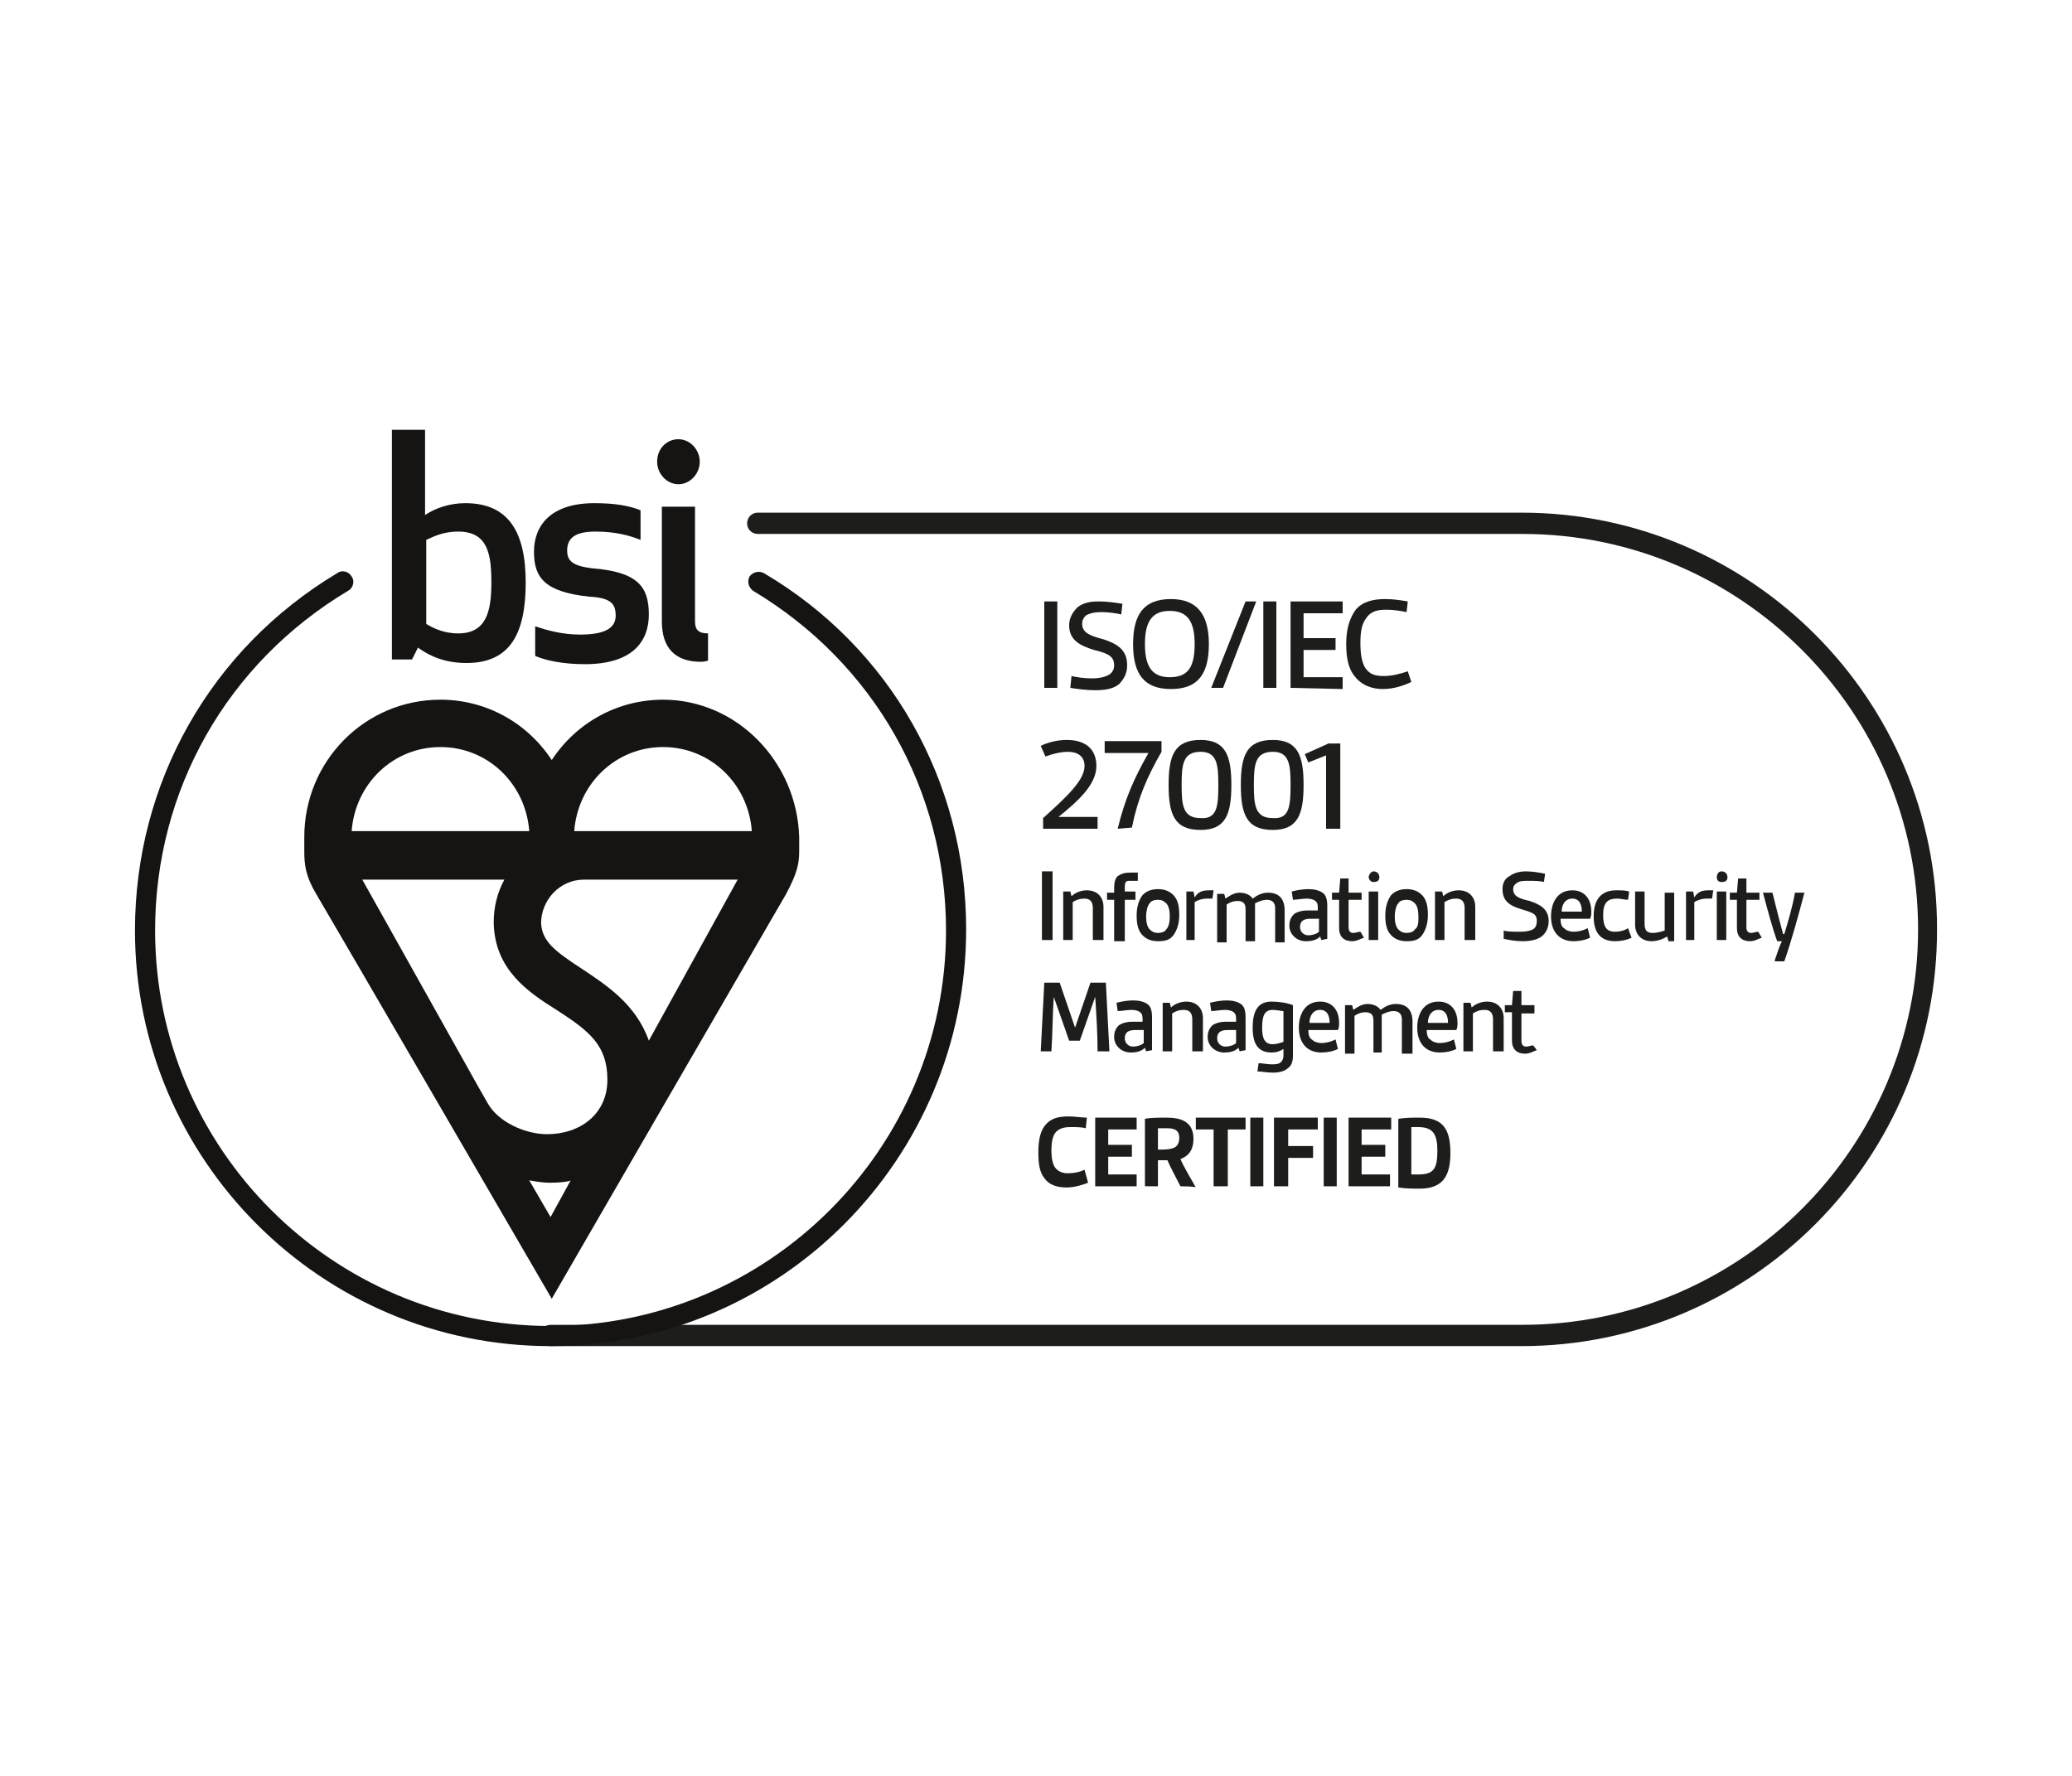 <?xml version="1.0" encoding="UTF-8"?><svg id="Layer_1" xmlns="http://www.w3.org/2000/svg" width="175" height="150" viewBox="0 0 175 150"><g><path d="m91.9,99.9c-.5.2-1.2.4-1.8.4-.8,0-1.5-.2-1.9-.8-.4-.5-.5-1.2-.5-2.2,0-1.1.2-1.9.7-2.4s1.1-.6,1.9-.6c.5,0,1,.1,1.5.1l-.1.9c-.3-.1-.8-.1-1.3-.1s-.9.1-1.2.4c-.3.3-.4.9-.4,1.6,0,.6.1,1.1.3,1.4.3.4.7.5,1.1.5.5,0,1-.1,1.4-.3l.3,1.1Z" style="fill:#1d1d1b;"/><path d="m92.5,100.2v-5.8h3.5v1h-2.4v1.3h2v1h-2v1.5h2.4v1h-3.5Z" style="fill:#1d1d1b;"/><path d="m99.7,100.2c-.4-.8-.8-1.5-1.1-2.2h-.8v2.2h-1.1v-5.7c.5-.1,1.3-.1,1.8-.1,1.2,0,2.3.3,2.3,1.8,0,.8-.3,1.4-1.1,1.7.3.7.8,1.5,1.3,2.4,0-.1-1.3-.1-1.3-.1Zm-1.9-3.1c.5,0,.9,0,1.2-.1.4-.1.6-.4.6-.9,0-.7-.5-.8-1-.8h-.8s0,1.8,0,1.8Z" style="fill:#1d1d1b;"/><path d="m102.5,100.2v-4.8h-1.5v-1h4.2v1h-1.5v4.8h-1.2Z" style="fill:#1d1d1b;"/><path d="m105.6,100.2v-5.8h1.1v5.8h-1.1Z" style="fill:#1d1d1b;"/><path d="m107.6,100.2v-5.8h3.7v1h-2.5v1.4h2.1v1h-2.1v2.4h-1.2Z" style="fill:#1d1d1b;"/><path d="m111.8,100.2v-5.8h1.1v5.8h-1.1Z" style="fill:#1d1d1b;"/><path d="m113.9,100.2v-5.8h3.6v1h-2.5v1.3h2v1h-2v1.5h2.4v1h-3.5Z" style="fill:#1d1d1b;"/><path d="m118.1,94.5c.6-.1,1.3-.1,1.8-.1,2,0,2.6,1,2.6,3s-.7,3-2.6,3c-.5,0-1.2,0-1.8-.1v-5.8Zm1.1,4.7h.6c1.3,0,1.6-.5,1.6-2,0-1.3-.3-2-1.6-2h-.6v4Z" style="fill:#1d1d1b;"/></g><g><path d="m88.2,58.1v-7.3h1.1v7.3h-1.1Z" style="fill:#1d1d1b;"/><path d="m90.5,57.1c.4.1,1.1.2,1.7.2s1.2-.1,1.6-.4c.2-.2.3-.4.3-.7,0-.7-.4-1-1.7-1.3-1.3-.4-2.1-.9-2.1-2.1,0-.6.3-1.1.7-1.5.5-.4,1.1-.5,1.8-.5s1.4.1,2,.2l-.1.9c-.4-.1-1.1-.2-1.7-.2-.5,0-1,.1-1.3.3-.2.2-.3.4-.3.7,0,.7.6,1,1.8,1.3,1.2.4,2,.9,2,2.2,0,.7-.3,1.2-.7,1.6-.5.4-1.2.5-2,.5-.7,0-1.5-.1-2.1-.2l.1-1Z" style="fill:#1d1d1b;"/><path d="m95.7,54.4c0-2.5.9-3.8,3.2-3.8,2.2,0,3.2,1.3,3.2,3.8s-.9,3.8-3.2,3.8-3.2-1.3-3.2-3.8Zm5.2,0c0-1.9-.6-2.8-2.1-2.8s-2.1.9-2.1,2.8.6,2.8,2.1,2.8,2.1-.8,2.1-2.8Z" style="fill:#1d1d1b;"/><path d="m102.3,58.1l2.9-7.3h.9l-2.8,7.3h-1Z" style="fill:#1d1d1b;"/><path d="m106.7,58.1v-7.3h1.1v7.3h-1.1Z" style="fill:#1d1d1b;"/><path d="m109,58.1v-7.3h4.4v1h-3.3v2.1h2.7v1h-2.7v2.3h3.3v1l-4.4-.1h0Z" style="fill:#1d1d1b;"/><path d="m119.2,57.6c-.6.3-1.5.6-2.4.6s-1.8-.3-2.4-1.1c-.5-.6-.7-1.5-.7-2.7,0-1.3.3-2.2.8-2.9.6-.7,1.5-.9,2.5-.9.7,0,1.3.1,1.9.2l-.1.9c-.5-.1-1.1-.2-1.7-.2-.7,0-1.3.1-1.7.7-.4.5-.5,1.2-.5,2.1s.1,1.6.4,2.1c.4.6.9.7,1.6.7s1.4-.2,2-.4l.3.9Z" style="fill:#1d1d1b;"/><path d="m88.1,70v-.9c2-1.8,3.5-3.2,3.5-4.4,0-.9-.7-1.2-1.4-1.2-.6,0-1.4.2-1.9.4l-.4-.9c.6-.3,1.4-.5,2.2-.5,1.5,0,2.5.7,2.5,2.2,0,1.6-1.6,3-3.2,4.3h3.3v1h-4.6Z" style="fill:#1d1d1b;"/><path d="m94.4,70c.6-2.5,1.4-4.3,2.6-6.4h-3.7v-1h4.8v.9c-1.2,2.1-2,3.9-2.5,6.4l-1.2.1h0Z" style="fill:#1d1d1b;"/><path d="m98.7,66.3c0-2.5.5-3.8,2.7-3.8,2.1,0,2.6,1.3,2.6,3.8s-.5,3.8-2.6,3.8c-2.2,0-2.7-1.3-2.7-3.8Zm4.2,0c0-1.7-.1-2.8-1.5-2.8-1.5,0-1.6,1.1-1.6,2.8s.1,2.8,1.6,2.8c1.4.1,1.5-1,1.5-2.8Z" style="fill:#1d1d1b;"/><path d="m104.8,66.3c0-2.5.5-3.8,2.7-3.8,2.1,0,2.6,1.3,2.6,3.8s-.5,3.8-2.6,3.8c-2.2,0-2.7-1.3-2.7-3.8Zm4.2,0c0-1.7-.1-2.8-1.5-2.8-1.5,0-1.6,1.1-1.6,2.8s.1,2.8,1.6,2.8c1.4.1,1.5-1,1.5-2.8Z" style="fill:#1d1d1b;"/><path d="m112,70v-6.2l-1.5.6-.3-.7,2-.9h1v7.2h-1.2Z" style="fill:#1d1d1b;"/><path d="m88,79.4v-5.8h.9v5.8h-.9Z" style="fill:#1d1d1b;"/><path d="m92.3,79.4v-2.7c0-.5-.2-.8-.7-.8-.4,0-.7.1-1,.3v3.2h-.8v-4.1h.6l.1.4c.3-.3.8-.5,1.3-.5.9,0,1.4.6,1.4,1.4v2.8c-.1,0-.9,0-.9,0Z" style="fill:#1d1d1b;"/><path d="m94.1,79.4v-3.4h-.6v-.6h.6v-.4c0-.5.1-.8.3-1,.3-.2.6-.3,1.1-.3h.6v.7h-.6c-.2,0-.4,0-.4.1-.1.1-.1.3-.1.5v.3h.9v.7h-.9v3.5h-.9v-.1Z" style="fill:#1d1d1b;"/><path d="m97.8,79.5c-.6,0-1-.2-1.3-.5-.4-.4-.5-1-.5-1.7s.2-1.3.5-1.7c.3-.3.7-.5,1.3-.5s1,.2,1.3.5c.4.4.5,1,.5,1.7s-.2,1.3-.5,1.7c-.3.4-.7.5-1.3.5Zm1-2.1c0-.5-.1-.9-.3-1.1-.2-.2-.4-.3-.7-.3s-.6.1-.7.3c-.2.2-.3.7-.3,1.1,0,.5.1.9.3,1.1.2.2.4.3.7.3s.6-.1.7-.3c.2-.2.3-.6.3-1.1Z" style="fill:#1d1d1b;"/><path d="m100.2,79.4v-4.1h.6l.1.5h0c.3-.5.7-.6,1.2-.6h.4l-.1.7h-.5c-.3,0-.7.1-1,.3v3.2h-.7Z" style="fill:#1d1d1b;"/><path d="m107.7,79.4v-2.7c0-.5-.3-.7-.7-.7-.3,0-.6.1-1,.3v3.2h-.8v-2.7c0-.5-.2-.7-.7-.7-.3,0-.6.1-.9.3v3.2h-.8v-4.1h.6l.1.4c.3-.2.7-.5,1.2-.5s.9.2,1.1.5c.4-.3.8-.5,1.3-.5.9,0,1.4.5,1.4,1.5v2.7h-.8v-.2Z" style="fill:#1d1d1b;"/><path d="m111.6,79.4l-.1-.3c-.3.3-.7.4-1.2.4-.8,0-1.4-.6-1.4-1.3,0-.4.1-.7.4-1,.3-.2.7-.3,1.1-.3h.9v-.3c0-.3-.1-.4-.2-.5s-.4-.2-.7-.2c-.4,0-.9.1-1.2.1l-.1-.7c.4-.1.9-.2,1.4-.2s.9.1,1.2.3c.3.2.4.6.4,1.1v2.8l-.5.1h0Zm-.2-1.8h-.7c-.6,0-.9.2-.9.7,0,.4.3.7.7.7.3,0,.7-.1.9-.3v-1.1Z" style="fill:#1d1d1b;"/><path d="m115.2,79.2c-.3.1-.6.3-1,.3-.7,0-1.1-.4-1.1-1.1v-2.4h-.6v-.6h.6l.1-1.2h.7v1.2h1.1v.6h-1.1v2.3c0,.3.1.5.4.5.2,0,.4-.1.6-.1l.3.5Z" style="fill:#1d1d1b;"/><path d="m116,73.6c.3,0,.5.2.5.5s-.2.4-.5.4c-.2,0-.4-.2-.4-.4s.2-.5.4-.5Zm-.4,5.8v-4.1h.8v4.1h-.8Z" style="fill:#1d1d1b;"/><path d="m118.8,79.5c-.6,0-1-.2-1.3-.5-.4-.4-.5-1-.5-1.7s.2-1.3.5-1.7c.3-.3.7-.5,1.3-.5s1,.2,1.3.5c.4.4.5,1,.5,1.7s-.2,1.3-.5,1.7c-.3.4-.7.5-1.3.5Zm1-2.1c0-.5-.1-.9-.3-1.1-.2-.2-.4-.3-.7-.3s-.6.1-.7.3c-.2.2-.3.7-.3,1.1,0,.5.1.9.3,1.1.2.2.4.3.7.3s.6-.1.7-.3c.3-.2.3-.6.3-1.1Z" style="fill:#1d1d1b;"/><path d="m123.7,79.4v-2.7c0-.5-.2-.8-.7-.8-.4,0-.7.1-1,.3v3.2h-.8v-4.1h.6l.1.4c.3-.3.8-.5,1.3-.5.9,0,1.4.6,1.4,1.4v2.8c-.1,0-.9,0-.9,0Z" style="fill:#1d1d1b;"/><path d="m127,78.6c.3.1.9.1,1.4.1s1-.1,1.2-.3c.1-.1.2-.3.2-.6,0-.6-.3-.7-1.3-1s-1.6-.7-1.6-1.7c0-.5.2-.9.6-1.1.4-.3.9-.4,1.4-.4s1.1.1,1.6.2l-.1.7c-.3-.1-.9-.1-1.3-.1s-.8,0-1,.2c-.2.1-.3.3-.3.5,0,.6.5.8,1.4,1,.9.3,1.6.7,1.6,1.7,0,.5-.2,1-.6,1.3-.4.3-1,.4-1.6.4s-1.1-.1-1.6-.2v-.7Z" style="fill:#1d1d1b;"/><path d="m134.3,79.2c-.4.2-.9.3-1.4.3-1.2,0-1.9-.8-1.9-2.1,0-1.1.5-2.2,1.8-2.2,1,0,1.6.7,1.6,1.8,0,.2,0,.4-.1.6h-2.5c0,.4.1.7.3.8.2.2.5.3.8.3.4,0,.8-.1,1.2-.3l.2.8Zm-.7-2.2c0-.6-.2-1.1-.8-1.1s-.9.5-.9,1.1h1.7Z" style="fill:#1d1d1b;"/><path d="m137.8,79.2c-.4.2-.9.3-1.4.3-1.1,0-1.8-.6-1.8-2.1,0-1.7.9-2.2,1.9-2.2.4,0,.8,0,1.1.1l-.1.7c-.3,0-.6-.1-.9-.1-.8,0-1.2.3-1.2,1.4,0,1,.3,1.4,1,1.4.4,0,.8-.1,1.1-.3l.3.8Z" style="fill:#1d1d1b;"/><path d="m140.9,79.4l-.1-.3c-.3.2-.8.4-1.3.4-.9,0-1.4-.6-1.4-1.4v-2.8h.8v2.7c0,.6.2.8.7.8.3,0,.7-.1,1-.2v-3.2h.8v4.1h-.5v-.1Z" style="fill:#1d1d1b;"/><path d="m142.4,79.4v-4.1h.6l.1.5h0c.3-.5.7-.6,1.2-.6h.4l-.1.7h-.5c-.3,0-.7.1-1,.3v3.2h-.7Z" style="fill:#1d1d1b;"/><path d="m145.4,73.6c.3,0,.5.2.5.5s-.2.4-.5.4-.4-.2-.4-.4.1-.5.4-.5Zm-.4,5.8v-4.1h.8v4.1h-.8Z" style="fill:#1d1d1b;"/><path d="m148.8,79.2c-.3.1-.6.3-1,.3-.7,0-1.1-.4-1.1-1.1v-2.4h-.6v-.6h.6l.1-1.2h.7v1.2h1.1v.6h-1.1v2.3c0,.3.1.5.4.5.2,0,.4-.1.6-.1l.3.5Z" style="fill:#1d1d1b;"/><path d="m149.9,81.1c.2-.6.4-1.2.6-1.6h-.4c-.4-1.1-.8-2.6-1.2-4.1h.8c.3,1.2.6,2.4.9,3.5h.1c.3-1,.7-2.3.9-3.5h.8c-.5,1.9-1.1,4.1-1.7,5.8h-.8v-.1Z" style="fill:#1d1d1b;"/><path d="m92.7,88.8c0-1.5-.1-3.1-.2-4.6h0l-1.3,3.7h-.9l-1.3-3.7h0c-.1,1.5-.1,3.1-.2,4.6h-.9c.1-1.9.2-3.8.3-5.8h1.3l1.3,3.8h0l1.3-3.8h1.3c.1,1.9.2,3.8.3,5.8,0,0-1,0-1,0Z" style="fill:#1d1d1b;"/><path d="m96.8,88.8l-.1-.3c-.3.3-.7.4-1.2.4-.8,0-1.4-.6-1.4-1.3,0-.4.1-.7.4-1,.3-.2.7-.3,1.1-.3h.9v-.3c0-.3-.1-.4-.2-.5s-.4-.2-.7-.2c-.4,0-.9.1-1.2.1l-.1-.7c.4-.1.9-.2,1.4-.2s.9.1,1.2.3c.3.2.4.6.4,1.1v2.8l-.5.1h0Zm-.2-1.8h-.7c-.6,0-.9.2-.9.7,0,.4.3.7.7.7.3,0,.7-.1.9-.3v-1.1Z" style="fill:#1d1d1b;"/><path d="m100.7,88.8v-2.7c0-.5-.2-.8-.7-.8-.4,0-.7.1-1,.3v3.2h-.8v-4.1h.6l.1.4c.3-.3.8-.5,1.3-.5.9,0,1.4.6,1.4,1.4v2.8c-.1,0-.9,0-.9,0Z" style="fill:#1d1d1b;"/><path d="m104.7,88.8l-.1-.3c-.3.3-.7.4-1.2.4-.8,0-1.4-.6-1.4-1.3,0-.4.1-.7.4-1,.3-.2.7-.3,1.1-.3h.9v-.3c0-.3-.1-.4-.2-.5s-.4-.2-.7-.2c-.4,0-.9.1-1.2.1l-.1-.7c.4-.1.9-.2,1.4-.2s.9.1,1.2.3c.3.2.4.6.4,1.1v2.8l-.5.1h0Zm-.3-1.8h-.7c-.6,0-.9.2-.9.7,0,.4.3.7.7.7.3,0,.7-.1.9-.3v-1.1Z" style="fill:#1d1d1b;"/><path d="m108.4,88.6c-.3.2-.6.3-1,.3-1.2,0-1.6-.8-1.6-2.1,0-1.5.5-2.2,1.6-2.2.6,0,1.3.1,1.8.3v4.3c0,.4-.1.8-.4,1-.3.3-.8.4-1.3.4s-.9-.1-1.3-.1l.1-.7c.3,0,.7.1,1.1.1.3,0,.6,0,.8-.2.1-.1.2-.3.2-.5v-.6h0Zm0-3.2c-.2,0-.6-.1-.9-.1-.7,0-.9.5-.9,1.5,0,.9.2,1.4.9,1.4.3,0,.6-.1.9-.2v-2.6Z" style="fill:#1d1d1b;"/><path d="m113,88.6c-.4.2-.9.3-1.4.3-1.2,0-1.9-.8-1.9-2.1,0-1.1.5-2.2,1.8-2.2,1,0,1.6.7,1.6,1.8,0,.2,0,.4-.1.6h-2.5c0,.4.1.7.3.8.2.2.5.3.8.3.4,0,.8-.1,1.2-.3l.2.8Zm-.7-2.2c0-.6-.2-1.1-.8-1.1s-.9.5-.9,1.1h1.7Z" style="fill:#1d1d1b;"/><path d="m118.4,88.8v-2.7c0-.5-.3-.7-.7-.7-.3,0-.6.1-1,.3v3.2h-.7v-2.7c0-.5-.2-.7-.7-.7-.3,0-.6.1-.9.3v3.2h-.8v-4.1h.6l.1.4c.3-.2.7-.5,1.2-.5s.9.2,1.1.5c.4-.3.8-.5,1.3-.5.9,0,1.4.5,1.4,1.5v2.7h-.9v-.2Z" style="fill:#1d1d1b;"/><path d="m123,88.6c-.4.2-.9.3-1.4.3-1.2,0-1.9-.8-1.9-2.1,0-1.1.5-2.2,1.8-2.2,1,0,1.6.7,1.6,1.8,0,.2,0,.4-.1.6h-2.5c0,.4.1.7.3.8.2.2.5.3.8.3.4,0,.8-.1,1.2-.3l.2.8Zm-.7-2.2c0-.6-.2-1.1-.8-1.1s-.9.5-.9,1.1h1.7Z" style="fill:#1d1d1b;"/><path d="m126.1,88.8v-2.7c0-.5-.2-.8-.7-.8-.4,0-.7.1-1,.3v3.2h-.8v-4.1h.6l.1.4c.3-.3.8-.5,1.3-.5.9,0,1.4.6,1.4,1.4v2.8c-.1,0-.9,0-.9,0Z" style="fill:#1d1d1b;"/><path d="m129.8,88.7c-.3.1-.6.3-1,.3-.7,0-1.1-.4-1.1-1.1v-2.4h-.6v-.6h.6l.1-1.2h.7v1.2h1.1v.7h-1.1v2.3c0,.3.1.5.4.5.2,0,.4-.1.6-.1l.3.4Z" style="fill:#1d1d1b;"/></g><path d="m128.5,113.7H46.5c-.5,0-.9-.4-.9-.9s.4-.9.9-.9h82.1c18.4,0,33.4-15,33.4-33.4s-15-33.4-33.4-33.4h-64.6c-.5,0-.9-.4-.9-.9s.4-.9.9-.9h64.5c19.4,0,35.1,15.8,35.1,35.1.1,19.5-15.7,35.3-35.1,35.3Z" style="fill:#1d1d1b;"/><path d="m48.5,70.2c.3-4,3.5-7.1,7.5-7.1s7.2,3.1,7.5,7.1h-15Zm6.3,17.7c-1.1-3.1-3.6-4.7-5.7-6.1-2.3-1.5-3.3-2.3-3.4-3.8,0-2,1.6-3.7,3.6-3.7h13l-7.5,13.6Zm-10.1,11.8c.1,0,.9.2,1.8.2.8,0,1.6-.1,1.7-.2l-1.7,3.1-1.8-3.1Zm-2.1-25.4c-.6,1.1-.9,2.3-.9,3.6h0v.1h0c.1,3.9,2.9,5.8,5.3,7.3,2.8,1.8,4.3,3,4.3,5.9s-2.3,4.6-5.1,4.6c-1.8,0-4.1-1-5-2.6l-.8-1.4-9.8-17.5h12Zm-5.4-11.2c4,0,7.2,3.1,7.5,7.1h-15c.3-4,3.5-7.1,7.5-7.1m18.8-4c-3.8,0-7.3,1.9-9.4,5.1-2.1-3.2-5.6-5.1-9.4-5.1-6.4,0-11.5,5.2-11.5,11.6v1.2c0,1.1.1,2.1,1,3.6s19.9,34.2,19.9,34.2c0,0,18.8-32.5,19.8-34.2.9-1.7,1.1-2.5,1.1-3.6v-1.2c-.2-6.4-5.3-11.6-11.5-11.6" style="fill:#161412;"/><path d="m39.3,42.5c-1.3,0-2.5.4-3.4,1v-7.2h-2.8v19.4h1.7l.5-1c1.1.8,2.4,1.3,4.1,1.3,3.7,0,5-2.5,5-6.8,0-4.2-1.4-6.7-5.1-6.7m-.6,2.4c2.5,0,2.8,1.9,2.8,4.3s-.4,4.3-2.8,4.3c-1.3,0-2.2-.5-2.7-.8v-7.1c.5-.2,1.3-.7,2.7-.7m9.2,1.6c0-1.2.9-1.6,2.4-1.6,1.6,0,2.8.3,3.8.7v-2.5c-1-.4-2.2-.6-3.9-.6-3.7,0-5.1,1.9-5.1,4.1s.9,3.4,4.7,3.8c1.8.1,2.2.6,2.2,1.6,0,1.1-1,1.6-3,1.6-1.6,0-2.9-.4-3.8-.7v2.5c.9.4,2.4.7,4.2.7,4,0,5.4-1.9,5.4-4.2,0-2.4-1-3.6-4.8-3.9-1.6-.2-2.1-.6-2.1-1.5m11.3,9.4c.3,0,.6-.1.6-.1v-2.3c-.8,0-1.1-.3-1.1-1v-9.7h-2.8v9.7c0,2.2,1.1,3.4,3.3,3.4m-3.7-16.9c0,1,.8,1.9,1.8,1.9s1.8-.9,1.8-1.9-.8-1.9-1.8-1.9-1.8.8-1.8,1.9" style="fill:#161412;"/><path d="m46.5,113.7c-19.4,0-35.1-15.8-35.1-35.1,0-12.5,6.4-23.8,17.1-30.2.4-.3,1-.1,1.2.3.3.4.1,1-.3,1.2-10.2,6.1-16.3,16.8-16.3,28.7,0,18.4,15,33.4,33.4,33.4s33.4-15,33.4-33.4c0-11.9-6.1-22.6-16.3-28.7-.4-.3-.5-.8-.3-1.2.3-.4.8-.5,1.2-.3,10.7,6.3,17.1,17.6,17.1,30.1,0,19.4-15.7,35.2-35.1,35.2Z" style="fill:#161412;"/></svg>